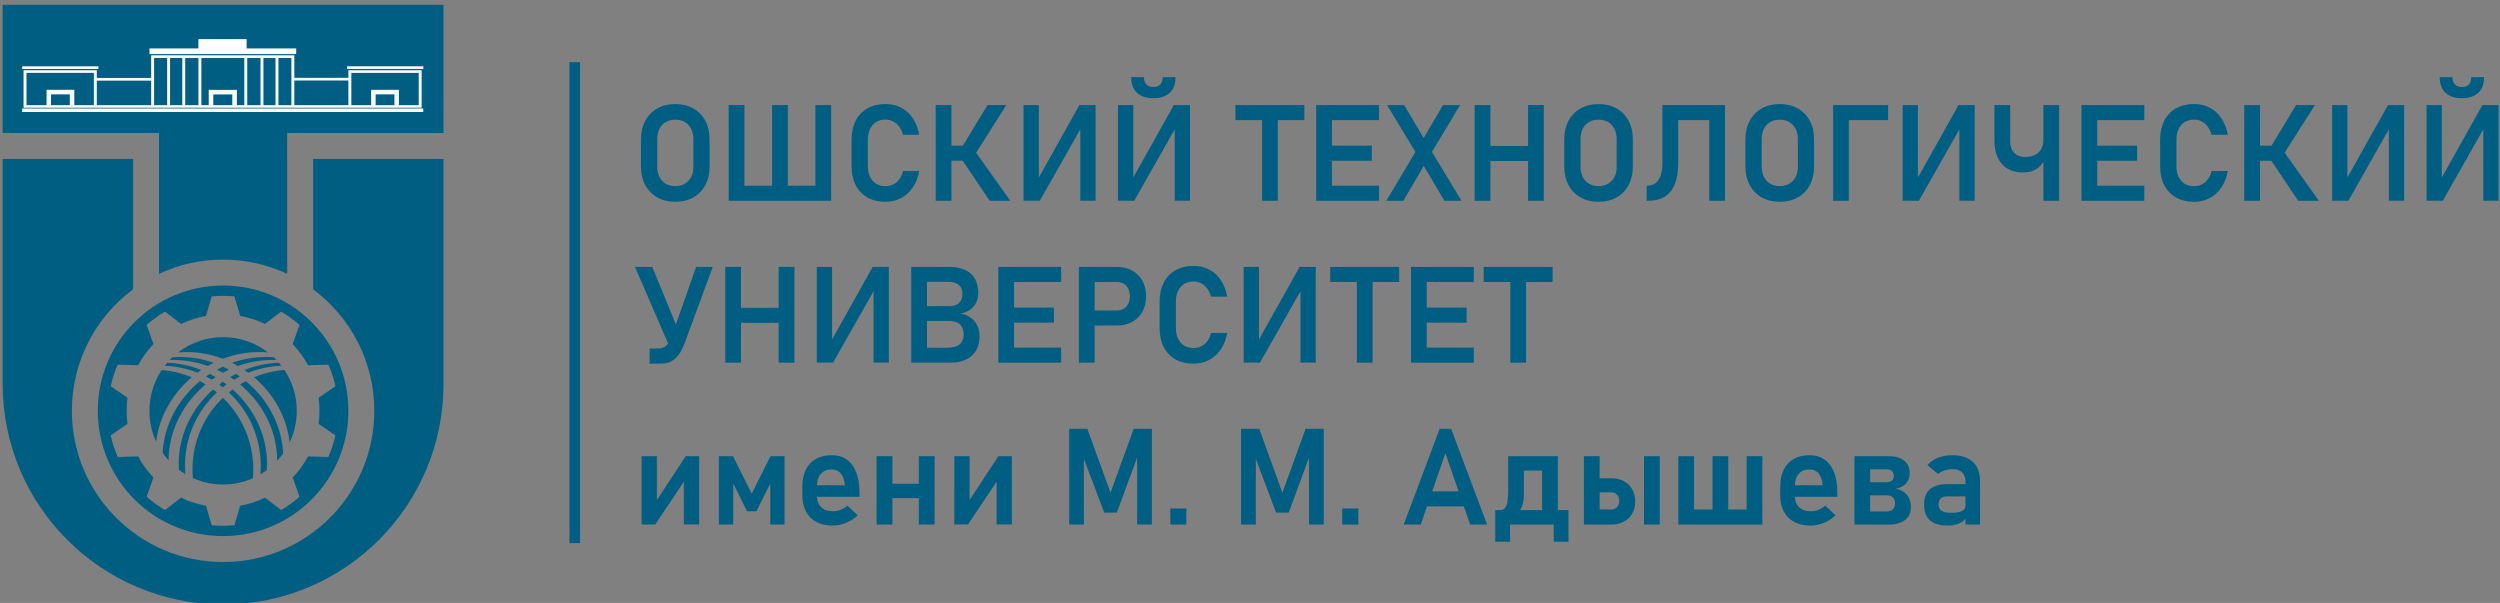 <?xml version="1.0" encoding="UTF-8"?>
<!DOCTYPE svg PUBLIC "-//W3C//DTD SVG 1.1//EN" "http://www.w3.org/Graphics/SVG/1.1/DTD/svg11.dtd">
<!-- Creator: CorelDRAW 2020 (64-Bit) -->
<svg xmlns="http://www.w3.org/2000/svg" xml:space="preserve" width="85mm" height="20.5mm" version="1.1" style="shape-rendering:geometricPrecision; text-rendering:geometricPrecision; image-rendering:optimizeQuality; fill-rule:evenodd; clip-rule:evenodd"
viewBox="0 0 8500 2050"
 xmlns:xlink="http://www.w3.org/1999/xlink"
 xmlns:xodm="http://www.corel.com/coreldraw/odm/2003">
 <rect x="0" y="0" width="8500" height="2050" fill="#808080" stroke="none"/>
 <defs>
  <style type="text/css">
   <![CDATA[
    .str0 {stroke:#FBFBFB;stroke-width:7.06;stroke-miterlimit:1145.92}
    .fil1 {fill:#FEFEFE}
    .fil0 {fill:#005E82;fill-rule:nonzero}
   ]]>
  </style>
 </defs>
 <g id="Слой_x0020_1">
  <path class="fil0" d="M1507.94 452.19l0 -435.84 -1498.89 0 0 435.84 531.5 0 0 478.88c66.09,-31.06 139.98,-48.4 217.9,-48.4 77.93,0 151.81,17.34 217.99,48.4l0 -390.75 -0.05 0 0 -88.13 531.55 0zm-443.43 531.41c126.26,93.66 208.1,243.92 208.1,413.21 0,283.88 -230.19,514.07 -514.15,514.07 -283.89,0 -514.08,-230.19 -514.08,-514.07 0,-169.29 81.85,-319.48 208.03,-413.13l0 -443.36 -443.36 0 0 765.21c0,413.97 335.66,749.48 749.48,749.48 413.98,0 749.41,-335.51 749.41,-749.48l0 -765.21 -443.43 0 0 443.28zm-412.67 299.07c-31.83,-13.19 -66.12,-21.71 -101.94,-24.62 -26.54,39.73 -41.88,87.36 -41.88,138.76 0,37.5 8.21,73.02 23.01,104.93 10.43,-86.45 55.77,-163.92 120.81,-219.07zm32.37 -24.55c-36.36,-14.57 -75.33,-23.24 -115.52,-24.77 -2.99,3.45 -5.9,6.98 -8.59,10.51 39.2,1.45 76.7,9.59 111.45,23.24 4.14,-3.15 8.36,-6.06 12.66,-8.98zm15.11 48.87c-6.36,-3.99 -12.89,-7.68 -19.48,-11.13 -72.72,59.83 -121.81,147.12 -126.95,244.08 6.29,8.89 13.04,17.33 20.25,25.31 0.54,-102.48 50.47,-195.37 126.18,-258.26zm7.21 -62.75c6.44,-3.76 13.04,-7.21 19.72,-10.58 -36.52,-12.97 -75.48,-20.02 -115.45,-20.02 -8.13,0 -16.1,0.23 -24.08,0.84 -3.3,3.07 -6.52,6.29 -9.67,9.59 4.3,-0.16 8.75,-0.23 13.12,-0.23 40.27,0 79.54,7.21 116.36,20.4zm26.54 37.81c-6.45,-3.83 -13.04,-7.43 -19.72,-10.81 -4.37,2.84 -8.74,5.75 -12.96,8.82 6.75,3.38 13.27,6.98 19.72,10.89 4.22,-3.14 8.59,-6.05 12.96,-8.9zm4.45 52.24c-4.22,-3.52 -8.52,-6.9 -12.89,-10.12 -71.02,62.97 -116.97,153.1 -116.97,252.12 0,7.06 0.23,14.04 0.69,20.94 7.05,5.3 14.34,10.21 21.86,14.66 -0.77,-9.52 -1.23,-19.18 -1.23,-29 0,-98.18 41.73,-186.7 108.54,-248.6zm7.59 -27.07c4.37,3.14 8.59,6.28 12.73,9.58 4.15,-3.3 8.36,-6.44 12.66,-9.58 -4.14,-3.15 -8.36,-6.29 -12.66,-9.28 -4.37,2.99 -8.51,6.05 -12.73,9.28zm12.74 -60.6c-6.99,3.14 -13.81,6.59 -20.49,10.28 6.91,3.22 13.81,6.67 20.49,10.35 6.67,-3.68 13.42,-7.13 20.4,-10.35 -6.68,-3.69 -13.5,-7.06 -20.4,-10.28zm57.37 33.44c-4.3,-3.07 -8.59,-5.98 -12.96,-8.82 -6.67,3.38 -13.27,6.98 -19.72,10.82 4.37,2.84 8.67,5.75 12.89,8.89 6.44,-3.83 13.04,-7.51 19.79,-10.89zm-160.77 316.1c0,9.82 0.38,19.56 1.22,29.15 31.38,14.12 66.2,21.94 102.79,21.94 36.05,0 70.42,-7.6 101.4,-21.4 0.84,-9.74 1.31,-19.64 1.31,-29.69 0,-95.65 -39.58,-182.09 -103.32,-243.76 -63.83,61.59 -103.4,148.11 -103.4,243.76zm103.4 -376.23c38.73,-14.81 80.31,-22.94 123.1,-22.94 10.29,0 20.33,0.39 30.38,1.38 -42.26,-32.68 -95.34,-52.08 -152.87,-52.08 -57.45,0 -110.3,19.33 -152.56,51.93 9.5,-0.84 19.01,-1.23 28.68,-1.23 42.8,0 84.53,8.13 123.27,22.94zm33.13 104.24c-4.37,3.22 -8.66,6.59 -12.89,10.05 66.74,61.97 108.46,150.49 108.46,248.67 0,10.12 -0.38,20.02 -1.22,29.92 7.52,-4.45 14.8,-9.28 21.86,-14.5 0.46,-7.21 0.77,-14.65 0.77,-22.01 0,-99.03 -46.03,-189.16 -116.98,-252.13zm-1.69 -90.51c6.75,3.37 13.27,6.82 19.72,10.58 36.89,-13.19 76.16,-20.4 116.43,-20.4 4.91,0 9.75,0.07 14.5,0.31 -3.14,-3.3 -6.29,-6.53 -9.59,-9.59 -8.43,-0.62 -16.95,-0.92 -25.54,-0.92 -39.96,0 -78.93,7.05 -115.52,20.02zm46.49 62.2c-6.68,3.45 -13.12,7.14 -19.56,11.13 76.17,63.12 126.18,156.7 126.25,259.71 7.29,-7.81 14.04,-16.1 20.25,-24.84 -4.6,-97.73 -53.85,-185.79 -126.94,-246zm8.28 -28.76c35.13,-13.89 73.03,-22.01 112.76,-23.32 -2.68,-3.53 -5.6,-7.06 -8.51,-10.51 -40.66,1.39 -80.16,10.05 -116.98,24.85 4.37,2.92 8.59,5.84 12.73,8.98zm140.83 237.02c15.5,-32.53 24.09,-68.96 24.09,-107.31 0,-51.4 -15.42,-99.18 -41.96,-138.84 -36.36,2.76 -71.03,11.35 -103.25,24.7 65.59,55.69 111.15,134.01 121.12,221.45zm131.61 49.64l-69.1 -2.03c-14.2,26.34 -31.76,50.48 -52.28,71.82l23.23 65.28c-19.19,17.04 -40.14,32.27 -62.39,45.31l-54.82 -42.08c-26.38,12.73 -54.78,22.07 -84.55,27.36l-19.54 66.44c-12.65,1.21 -25.56,1.85 -38.51,1.85l-0.09 0c-12.95,0 -25.86,-0.64 -38.51,-1.85l-19.62 -66.44c-29.78,-5.29 -58.05,-14.63 -84.47,-27.36l-54.82 42.08c-22.33,-13.04 -43.29,-28.27 -62.43,-45.31l23.15 -65.28c-20.4,-21.34 -37.96,-45.48 -52.16,-71.82l-69.27 2.03c-10.29,-23.41 -18.25,-47.94 -23.76,-73.32l57.06 -39.29c-1.93,-14.42 -2.92,-29.3 -2.92,-44.36 0,-15.02 0.99,-29.82 2.92,-44.41l-57.06 -39.12c5.51,-25.51 13.47,-50.08 23.76,-73.49l69.27 2.02c14.2,-26.33 31.76,-50.38 52.16,-71.81l-23.02 -65.28c19.01,-17 39.97,-32.27 62.3,-45.31l54.82 42.08c26.42,-12.65 54.69,-22.07 84.56,-27.37l19.53 -66.35c12.65,-1.2 25.56,-1.89 38.51,-1.89l0.09 0c12.95,0 25.86,0.69 38.42,1.89l19.63 66.35c29.77,5.3 58.17,14.72 84.55,27.37l54.82 -42.08c22.2,13.04 43.11,28.31 62.39,45.31l-23.23 65.28c20.52,21.43 38.08,45.48 52.28,71.81l69.1 -2.02c10.37,23.41 18.33,47.98 23.97,73.49l-57.23 39.12c1.98,14.59 3.06,29.39 3.06,44.41 0,15.06 -1.08,29.94 -3.06,44.36l57.23 39.29c-5.64,25.38 -13.6,49.91 -23.97,73.32zm-358.05 -582.97c-235.24,0 -425.95,190.67 -425.95,426 0,235.28 190.71,425.95 425.95,425.95 235.33,0 426.04,-190.67 426.04,-425.95 0,-235.33 -190.71,-426 -426.04,-426z"/>
  <polygon class="fil0" points="1936.28,1846.48 1972.17,1846.48 1972.17,211.47 1936.28,211.47 "/>
  <path class="fil0" d="M2295.96 686.09c-23.16,0 -43.57,-4.97 -61.15,-14.9 -17.65,-9.94 -31.26,-23.93 -40.96,-42.12 -9.71,-18.11 -14.6,-39.13 -14.6,-62.98l0 -92.25c0,-23.93 4.89,-44.95 14.6,-63.06 9.7,-18.11 23.31,-32.18 40.96,-42.11 17.58,-9.94 37.99,-14.91 61.15,-14.91 23.08,0 43.49,4.97 61.22,14.91 17.66,9.93 31.34,24 40.97,42.11 9.63,18.11 14.45,39.13 14.45,63.06l0 92.25c0,23.85 -4.82,44.87 -14.45,62.98 -9.63,18.19 -23.31,32.18 -40.97,42.12 -17.73,9.93 -38.14,14.9 -61.22,14.9zm0 -53.27c12.23,0 23.01,-2.68 32.33,-8.1 9.33,-5.35 16.51,-13 21.63,-22.86 5.05,-9.86 7.57,-21.24 7.57,-34.24l0 -95.39c0,-12.99 -2.52,-24.46 -7.57,-34.39 -5.12,-9.86 -12.3,-17.58 -21.63,-22.93 -9.32,-5.35 -20.1,-8.03 -32.33,-8.03 -12.3,0 -23.01,2.68 -32.25,8.03 -9.25,5.35 -16.44,13.07 -21.56,22.93 -5.04,9.93 -7.56,21.4 -7.56,34.39l0 95.39c0,13 2.52,24.38 7.56,34.24 5.12,9.86 12.31,17.51 21.56,22.86 9.24,5.42 19.95,8.1 32.25,8.1z"/>
  <path id="1" class="fil0" d="M2772.37 357.12l53.58 0 0 325.61 -53.58 0 0 -325.61zm-268.43 274.32l298.47 0 0 51.29 -298.47 0 0 -51.29zm-26.45 -274.32l53.51 0 0 325.61 -53.51 0 0 -325.61zm147.6 0l53.5 0 0 325.61 -53.5 0 0 -325.61z"/>
  <path id="2" class="fil0" d="M3010.92 686.09c-23.61,0 -44.1,-4.89 -61.45,-14.67 -17.42,-9.79 -30.8,-23.77 -40.13,-41.96 -9.32,-18.27 -13.98,-39.83 -13.98,-64.74l0 -89.35c0,-24.92 4.66,-46.55 13.98,-64.82 9.33,-18.27 22.71,-32.33 40.13,-42.11 17.35,-9.79 37.84,-14.68 61.45,-14.68 19.57,0 37.3,4.2 53.2,12.54 15.9,8.4 29.12,20.4 39.59,36.15 10.55,15.82 17.74,34.39 21.64,55.87l0 0 -55.11 0 0 0c-2.68,-10.39 -6.96,-19.57 -12.77,-27.36 -5.81,-7.87 -12.69,-13.91 -20.71,-18.04 -7.95,-4.2 -16.59,-6.27 -25.84,-6.27 -12.38,0 -23.08,2.75 -32.17,8.41 -9.02,5.58 -15.98,13.53 -20.79,23.85 -4.82,10.24 -7.26,22.47 -7.26,36.46l0 89.35c0,13.91 2.44,25.98 7.26,36.3 4.81,10.24 11.77,18.19 20.79,23.7 9.09,5.5 19.79,8.33 32.17,8.33 9.41,0 18.12,-1.99 26.07,-5.96 8.02,-3.98 14.9,-9.79 20.71,-17.58 5.81,-7.8 10.01,-17.12 12.54,-27.98l0 0 55.11 0 0 0c-3.9,21.48 -11.16,40.05 -21.71,55.72 -10.63,15.67 -23.85,27.75 -39.67,36.16 -15.82,8.48 -33.48,12.68 -53.05,12.68z"/>
  <path id="3" class="fil0" d="M3268.66 504.03l88.89 -146.91 64.05 0 -118.7 187.04 -34.24 -40.13zm-0.23 35.39l47.92 -23.54 118.86 166.85 -70.09 0 -96.69 -143.31zm-87.14 -182.3l53.51 0 0 325.61 -53.51 0 0 -325.61zm24.39 138.2l108.61 0 0 51.28 -108.61 0 0 -51.28z"/>
  <polygon id="4" class="fil0" points="3672.99,682.5 3672.99,424.31 3678.41,430.12 3535.33,682.5 3479.99,682.5 3479.99,357.12 3531.97,357.12 3531.97,619.14 3526.54,613.33 3670.08,357.12 3724.96,357.12 3724.96,682.5 "/>
  <path id="5" class="fil0" d="M3994.09 682.5l0 -258.19 5.42 5.81 -143.08 252.38 -55.34 0 0 -325.38 51.98 0 0 262.02 -5.43 -5.81 143.54 -256.21 54.88 0 0 325.38 -51.97 0zm2.75 -420.31c0,22.86 -6.5,40.51 -19.49,52.97 -12.99,12.46 -31.34,18.73 -55.11,18.73l-1.76 0c-23.77,0 -42.11,-6.27 -55.11,-18.73 -12.99,-12.46 -19.49,-30.11 -19.49,-52.97l43.65 0.46c0,10.47 2.75,18.58 8.18,24.38 5.42,5.81 13.07,8.72 22.77,8.72l1.76 0c9.86,0 17.5,-2.91 22.85,-8.72 5.35,-5.8 8.03,-13.91 8.03,-24.38l43.72 -0.46z"/>
  <path id="6" class="fil0" d="M4291.03 383.8l53.5 0 0 298.93 -53.5 0 0 -298.93zm-90.5 -26.68l234.27 0 0 51.29 -234.27 0 0 -51.29z"/>
  <path id="7" class="fil0" d="M4475.08 357.12l53.51 0 0 325.61 -53.51 0 0 -325.61zm22.17 274.32l191.46 0 0 51.29 -191.46 0 0 -51.29zm0 -136.12l166.85 0 0 51.28 -166.85 0 0 -51.28zm0 -138.2l191.46 0 0 51.29 -191.46 0 0 -51.29z"/>
  <path id="8" class="fil0" d="M4829.35 544.54l-6.49 -10.93 -106.86 -176.49 58.01 0 75.9 127.88 7.88 13.45 111.28 184.28 -58.01 0 -81.71 -138.19zm-0.69 -55.03l77.51 -132.39 58.01 0 -107.77 180.08 -85.07 145.53 -58.01 0 115.33 -193.22z"/>
  <path id="9" class="fil0" d="M5195.47 357.12l53.5 0 0 325.61 -53.5 0 0 -325.61zm-181.61 0l53.51 0 0 325.61 -53.51 0 0 -325.61zm28.44 139.11l185.19 0 0 51.21 -185.19 0 0 -51.21z"/>
  <path id="10" class="fil0" d="M5435.09 686.09c-23.16,0 -43.57,-4.97 -61.15,-14.9 -17.65,-9.94 -31.26,-23.93 -40.96,-42.12 -9.71,-18.11 -14.6,-39.13 -14.6,-62.98l0 -92.25c0,-23.93 4.89,-44.95 14.6,-63.06 9.7,-18.11 23.31,-32.18 40.96,-42.11 17.58,-9.94 37.99,-14.91 61.15,-14.91 23.08,0 43.49,4.97 61.22,14.91 17.66,9.93 31.34,24 40.97,42.11 9.63,18.11 14.45,39.13 14.45,63.06l0 92.25c0,23.85 -4.82,44.87 -14.45,62.98 -9.63,18.19 -23.31,32.18 -40.97,42.12 -17.73,9.93 -38.14,14.9 -61.22,14.9zm0 -53.27c12.23,0 23.01,-2.68 32.33,-8.1 9.33,-5.35 16.51,-13 21.63,-22.86 5.05,-9.86 7.57,-21.24 7.57,-34.24l0 -95.39c0,-12.99 -2.52,-24.46 -7.57,-34.39 -5.12,-9.86 -12.3,-17.58 -21.63,-22.93 -9.32,-5.35 -20.1,-8.03 -32.33,-8.03 -12.3,0 -23.01,2.68 -32.25,8.03 -9.25,5.35 -16.44,13.07 -21.56,22.93 -5.04,9.93 -7.56,21.4 -7.56,34.39l0 95.39c0,13 2.52,24.38 7.56,34.24 5.12,9.86 12.31,17.51 21.56,22.86 9.24,5.42 19.95,8.1 32.25,8.1z"/>
  <path id="11" class="fil0" d="M5598.73 631.44l0 0c12,0 21.86,-2.9 29.81,-8.71 7.87,-5.81 13.83,-14.6 17.81,-26.29 3.97,-11.77 5.88,-26.53 5.88,-44.26l0 -195.06 53.58 0 0 196.82c0,28.82 -3.82,52.74 -11.31,71.77 -7.56,19.03 -18.95,33.33 -34.16,42.8 -15.21,9.48 -34.25,14.22 -57.1,14.22l-4.51 0 0 -51.29zm212.72 -274.32l53.58 0 0 325.61 -53.58 0 0 -325.61zm-128.49 0l152.71 0 0 51.29 -152.71 0 0 -51.29z"/>
  <path id="12" class="fil0" d="M6051.14 686.09c-23.16,0 -43.57,-4.97 -61.15,-14.9 -17.65,-9.94 -31.26,-23.93 -40.96,-42.12 -9.71,-18.11 -14.6,-39.13 -14.6,-62.98l0 -92.25c0,-23.93 4.89,-44.95 14.6,-63.06 9.7,-18.11 23.31,-32.18 40.96,-42.11 17.58,-9.94 37.99,-14.91 61.15,-14.91 23.08,0 43.49,4.97 61.22,14.91 17.66,9.93 31.34,24 40.97,42.11 9.63,18.11 14.45,39.13 14.45,63.06l0 92.25c0,23.85 -4.82,44.87 -14.45,62.98 -9.63,18.19 -23.31,32.18 -40.97,42.12 -17.73,9.93 -38.14,14.9 -61.22,14.9zm0 -53.27c12.23,0 23.01,-2.68 32.33,-8.1 9.33,-5.35 16.51,-13 21.63,-22.86 5.05,-9.86 7.57,-21.24 7.57,-34.24l0 -95.39c0,-12.99 -2.52,-24.46 -7.57,-34.39 -5.12,-9.86 -12.3,-17.58 -21.63,-22.93 -9.32,-5.35 -20.1,-8.03 -32.33,-8.03 -12.3,0 -23.01,2.68 -32.25,8.03 -9.25,5.35 -16.44,13.07 -21.56,22.93 -5.04,9.93 -7.56,21.4 -7.56,34.39l0 95.39c0,13 2.52,24.38 7.56,34.24 5.12,9.86 12.31,17.51 21.56,22.86 9.24,5.42 19.95,8.1 32.25,8.1z"/>
  <path id="13" class="fil0" d="M6232.67 357.12l53.51 0 0 325.61 -53.51 0 0 -325.61zm22.4 0l164.56 0 0 51.29 -164.56 0 0 -51.29z"/>
  <polygon id="14" class="fil0" points="6661.93,682.5 6661.93,424.31 6667.35,430.12 6524.27,682.5 6468.93,682.5 6468.93,357.12 6520.91,357.12 6520.91,619.14 6515.48,613.33 6659.02,357.12 6713.9,357.12 6713.9,682.5 "/>
  <path id="15" class="fil0" d="M6947.49 357.12l53.5 0 0 325.61 -53.5 0 0 -325.61zm-69.02 229.3c-20.41,0 -37.99,-4.2 -52.59,-12.76 -14.67,-8.48 -25.76,-20.87 -33.4,-37.15 -7.57,-16.28 -11.39,-35.92 -11.39,-58.93l0 -120.46 53.5 0 0 122.07c0,17.27 4.44,30.72 13.3,40.2 8.95,9.48 21.33,14.22 37.3,14.22 19.88,0 35.24,-5.2 46.02,-15.44 10.85,-10.32 16.28,-24.84 16.28,-43.49l0 -25.76 14.29 0 0 38.75c0,20.79 -3.21,38.52 -9.71,53.35 -6.49,14.75 -15.97,25.99 -28.43,33.79 -12.46,7.72 -27.52,11.61 -45.17,11.61z"/>
  <path id="16" class="fil0" d="M7077.11 357.12l53.51 0 0 325.61 -53.51 0 0 -325.61zm22.17 274.32l191.46 0 0 51.29 -191.46 0 0 -51.29zm0 -136.12l166.85 0 0 51.28 -166.85 0 0 -51.28zm0 -138.2l191.46 0 0 51.29 -191.46 0 0 -51.29z"/>
  <path id="17" class="fil0" d="M7460.04 686.09c-23.61,0 -44.1,-4.89 -61.45,-14.67 -17.42,-9.79 -30.8,-23.77 -40.13,-41.96 -9.32,-18.27 -13.98,-39.83 -13.98,-64.74l0 -89.35c0,-24.92 4.66,-46.55 13.98,-64.82 9.33,-18.27 22.71,-32.33 40.13,-42.11 17.35,-9.79 37.84,-14.68 61.45,-14.68 19.57,0 37.3,4.2 53.2,12.54 15.9,8.4 29.12,20.4 39.59,36.15 10.55,15.82 17.74,34.39 21.64,55.87l0 0 -55.11 0 0 0c-2.68,-10.39 -6.96,-19.57 -12.77,-27.36 -5.81,-7.87 -12.69,-13.91 -20.71,-18.04 -7.95,-4.2 -16.59,-6.27 -25.84,-6.27 -12.38,0 -23.08,2.75 -32.17,8.41 -9.02,5.58 -15.98,13.53 -20.79,23.85 -4.82,10.24 -7.26,22.47 -7.26,36.46l0 89.35c0,13.91 2.44,25.98 7.26,36.3 4.81,10.24 11.77,18.19 20.79,23.7 9.09,5.5 19.79,8.33 32.17,8.33 9.41,0 18.12,-1.99 26.07,-5.96 8.02,-3.98 14.9,-9.79 20.71,-17.58 5.81,-7.8 10.01,-17.12 12.54,-27.98l0 0 55.11 0 0 0c-3.9,21.48 -11.16,40.05 -21.71,55.72 -10.63,15.67 -23.85,27.75 -39.67,36.16 -15.82,8.48 -33.48,12.68 -53.05,12.68z"/>
  <path id="18" class="fil0" d="M7717.78 504.03l88.89 -146.91 64.05 0 -118.7 187.04 -34.24 -40.13zm-0.23 35.39l47.92 -23.54 118.86 166.85 -70.09 0 -96.69 -143.31zm-87.14 -182.3l53.51 0 0 325.61 -53.51 0 0 -325.61zm24.39 138.2l108.61 0 0 51.28 -108.61 0 0 -51.28z"/>
  <polygon id="19" class="fil0" points="8122.11,682.5 8122.11,424.31 8127.53,430.12 7984.45,682.5 7929.11,682.5 7929.11,357.12 7981.09,357.12 7981.09,619.14 7975.66,613.33 8119.2,357.12 8174.08,357.12 8174.08,682.5 "/>
  <path id="20" class="fil0" d="M8443.21 682.5l0 -258.19 5.42 5.81 -143.08 252.38 -55.34 0 0 -325.38 51.98 0 0 262.02 -5.43 -5.81 143.54 -256.21 54.88 0 0 325.38 -51.97 0zm2.75 -420.31c0,22.86 -6.5,40.51 -19.49,52.97 -12.99,12.46 -31.34,18.73 -55.11,18.73l-1.76 0c-23.77,0 -42.11,-6.27 -55.11,-18.73 -12.99,-12.46 -19.49,-30.11 -19.49,-52.97l43.65 0.46c0,10.47 2.75,18.58 8.18,24.38 5.42,5.81 13.07,8.72 22.77,8.72l1.76 0c9.86,0 17.5,-2.91 22.85,-8.72 5.35,-5.8 8.03,-13.91 8.03,-24.38l43.72 -0.46z"/>
  <path id="21" class="fil0" d="M2159.07 907.51l58.7 0 95.62 233.13 -34.01 45.47 -120.31 -278.6zm169.07 258.2c-5.81,15.82 -12.38,28.96 -19.8,39.28 -7.41,10.4 -16.12,18.27 -26.21,23.54 -10.02,5.28 -21.86,7.95 -35.47,7.95l-37.83 0 0 -51.74 31.11 0c6.87,0 12.99,-1.53 18.34,-4.59 5.43,-3.06 10.17,-7.57 14.37,-13.68 4.2,-6.04 7.87,-13.68 11.16,-22.93l83.08 -236.03 56.49 0 -95.24 258.2z"/>
  <path id="22" class="fil0" d="M2647.48 907.51l53.5 0 0 325.61 -53.5 0 0 -325.61zm-181.61 0l53.51 0 0 325.61 -53.51 0 0 -325.61zm28.44 139.11l185.19 0 0 51.21 -185.19 0 0 -51.21z"/>
  <polygon id="23" class="fil0" points="2970.11,1232.89 2970.11,974.7 2975.53,980.51 2832.45,1232.89 2777.11,1232.89 2777.11,907.51 2829.09,907.51 2829.09,1169.53 2823.66,1163.72 2967.2,907.51 3022.08,907.51 3022.08,1232.89 "/>
  <path id="24" class="fil0" d="M3125.12 1182.29l96 0c18.72,0 32.56,-3.9 41.65,-11.62 9.18,-7.79 13.69,-18.8 13.69,-32.94l0 -0.69c0,-9.55 -1.76,-17.73 -5.35,-24.61 -3.6,-6.88 -9.1,-12.15 -16.59,-15.82 -7.49,-3.59 -16.74,-5.43 -27.75,-5.43l-101.65 0 0 -50.21 101.65 0c14.76,0 26.07,-3.6 33.79,-10.7 7.79,-7.19 11.62,-17.58 11.62,-31.19l0 0c0,-13.37 -4.05,-23.62 -12.31,-30.5 -8.18,-6.95 -20.25,-10.47 -36.23,-10.47l-98.52 0 0 -50.6 103.64 0c21.02,0 38.83,3.52 53.43,10.55 14.52,7.03 25.53,17.12 32.87,30.35 7.41,13.22 11.08,28.96 11.08,47.38l0 0c0,11.93 -2.3,22.78 -6.88,32.57 -4.66,9.78 -11.62,17.96 -20.87,24.53 -9.25,6.57 -20.48,11.01 -33.78,13.38 13.68,1.98 25.53,6.49 35.46,13.6 9.94,7.03 17.51,16.13 22.63,27.06 5.12,11 7.72,23.23 7.72,36.84l0 0.69c0,18.04 -3.9,33.78 -11.62,47.16 -7.8,13.3 -19.03,23.61 -33.86,30.72 -14.75,7.19 -32.18,10.78 -52.36,10.78l-107.46 0 0 -50.83zm-26.91 -274.78l53.51 0 0 325.61 -53.51 0 0 -325.61z"/>
  <path id="25" class="fil0" d="M3394.24 907.51l53.51 0 0 325.61 -53.51 0 0 -325.61zm22.17 274.32l191.46 0 0 51.29 -191.46 0 0 -51.29zm0 -136.12l166.85 0 0 51.28 -166.85 0 0 -51.28zm0 -138.2l191.46 0 0 51.29 -191.46 0 0 -51.29z"/>
  <path id="26" class="fil0" d="M3694.09 1055.57l104.1 0c8.72,0 16.28,-2.07 22.78,-6.04 6.5,-4.05 11.54,-9.71 15.21,-17.05 3.67,-7.34 5.5,-15.67 5.5,-25.07l0 0c0,-9.7 -1.83,-18.19 -5.42,-25.53 -3.59,-7.33 -8.64,-12.99 -15.21,-17.04 -6.58,-3.98 -14.14,-6.04 -22.86,-6.04l-104.1 0 0 -51.29 102.58 0c19.87,0 37.37,4.13 52.51,12.46 15.13,8.26 26.82,19.95 35.15,35.01 8.26,15.13 12.39,32.56 12.39,52.43l0 0c0,19.88 -4.13,37.3 -12.39,52.28 -8.33,14.98 -20.02,26.6 -35.15,34.86 -15.14,8.17 -32.64,12.3 -52.51,12.3l-102.58 0 0 -51.28zm-25.76 -148.06l53.51 0 0 325.61 -53.51 0 0 -325.61z"/>
  <path id="27" class="fil0" d="M4058.22 1236.48c-23.61,0 -44.1,-4.89 -61.45,-14.67 -17.42,-9.79 -30.8,-23.77 -40.13,-41.96 -9.32,-18.27 -13.98,-39.83 -13.98,-64.74l0 -89.35c0,-24.92 4.66,-46.55 13.98,-64.82 9.33,-18.27 22.71,-32.33 40.13,-42.11 17.35,-9.79 37.84,-14.68 61.45,-14.68 19.57,0 37.3,4.2 53.2,12.54 15.9,8.4 29.12,20.4 39.59,36.15 10.55,15.82 17.74,34.39 21.64,55.87l0 0 -55.11 0 0 0c-2.68,-10.39 -6.96,-19.57 -12.77,-27.36 -5.81,-7.87 -12.69,-13.91 -20.71,-18.04 -7.95,-4.2 -16.59,-6.27 -25.84,-6.27 -12.38,0 -23.08,2.75 -32.17,8.41 -9.02,5.58 -15.98,13.53 -20.79,23.85 -4.82,10.24 -7.26,22.47 -7.26,36.46l0 89.35c0,13.91 2.44,25.98 7.26,36.3 4.81,10.24 11.77,18.19 20.79,23.7 9.09,5.5 19.79,8.33 32.17,8.33 9.41,0 18.12,-1.99 26.07,-5.96 8.02,-3.98 14.9,-9.79 20.71,-17.58 5.81,-7.8 10.01,-17.12 12.54,-27.98l0 0 55.11 0 0 0c-3.9,21.48 -11.16,40.05 -21.71,55.72 -10.63,15.67 -23.85,27.75 -39.67,36.16 -15.82,8.48 -33.48,12.68 -53.05,12.68z"/>
  <polygon id="28" class="fil0" points="4421.59,1232.89 4421.59,974.7 4427.01,980.51 4283.93,1232.89 4228.59,1232.89 4228.59,907.51 4280.57,907.51 4280.57,1169.53 4275.14,1163.72 4418.68,907.51 4473.56,907.51 4473.56,1232.89 "/>
  <path id="29" class="fil0" d="M4613.36 934.19l53.5 0 0 298.93 -53.5 0 0 -298.93zm-90.5 -26.68l234.27 0 0 51.29 -234.27 0 0 -51.29z"/>
  <path id="30" class="fil0" d="M4797.41 907.51l53.51 0 0 325.61 -53.51 0 0 -325.61zm22.17 274.32l191.46 0 0 51.29 -191.46 0 0 -51.29zm0 -136.12l166.85 0 0 51.28 -166.85 0 0 -51.28zm0 -138.2l191.46 0 0 51.29 -191.46 0 0 -51.29z"/>
  <path id="31" class="fil0" d="M5135.1 934.19l53.5 0 0 298.93 -53.5 0 0 -298.93zm-90.5 -26.68l234.27 0 0 51.29 -234.27 0 0 -51.29z"/>
  <polygon id="32" class="fil0" points="2325.24,1783.28 2325.24,1623.84 2330.66,1629.65 2227.86,1783.28 2181.46,1783.28 2181.46,1551.08 2233.44,1551.08 2233.44,1714.34 2228.09,1708.53 2331.27,1551.08 2377.21,1551.08 2377.21,1783.28 "/>
  <polygon id="33" class="fil0" points="2619.65,1551.08 2667.35,1551.08 2667.35,1783.51 2619.04,1783.51 2619.04,1624.99 2621.26,1639.28 2571.73,1738.26 2539.93,1738.26 2490.71,1639.28 2492.93,1624.99 2492.93,1783.51 2444.31,1783.51 2444.31,1551.08 2492.24,1551.08 2555.83,1678.49 "/>
  <path id="34" class="fil0" d="M2831.99 1786.87c-21.94,0 -40.67,-4.05 -56.18,-12.23 -15.59,-8.1 -27.44,-19.95 -35.62,-35.61 -8.25,-15.6 -12.31,-34.32 -12.31,-56.26l0 -26.22c0,-23 3.9,-42.65 11.7,-58.93 7.87,-16.28 19.26,-28.66 34.32,-37.14 14.98,-8.49 33.02,-12.77 54.04,-12.77 19.87,0 36.84,4.97 50.98,14.91 14.06,9.93 24.84,24.3 32.25,43.11 7.34,18.8 11.08,41.5 11.08,68.02l0 15.29 -157.91 0 0 -39.21 108.16 0 -0.23 -2.68c-1.46,-16.12 -6.04,-28.66 -13.61,-37.6 -7.64,-9.02 -17.88,-13.45 -30.72,-13.45 -15.98,0 -28.36,5.04 -37.15,15.13 -8.79,10.01 -13.22,24.31 -13.22,42.88l0 29.5c0,17.5 4.74,30.96 14.21,40.43 9.48,9.48 22.86,14.22 40.21,14.22 8.79,0 17.5,-1.6 26.06,-4.89 8.56,-3.29 16.36,-8.03 23.16,-14.14l0 0 34.93 32.94 0 0c-11.77,11.01 -24.99,19.57 -39.75,25.61 -14.67,6.04 -29.5,9.09 -44.4,9.09z"/>
  <path id="35" class="fil0" d="M3123.97 1551.08l53.58 0 0 232.43 -53.58 0 0 -232.43zm-143.55 0l53.58 0 0 232.43 -53.58 0 0 -232.43zm30.73 93.63l142.63 0 0 48.99 -142.63 0 0 -48.99z"/>
  <polygon id="36" class="fil0" points="3388.43,1783.28 3388.43,1623.84 3393.85,1629.65 3291.05,1783.28 3244.65,1783.28 3244.65,1551.08 3296.63,1551.08 3296.63,1714.34 3291.28,1708.53 3394.46,1551.08 3440.4,1551.08 3440.4,1783.28 "/>
  <polygon id="37" class="fil0" points="3854.58,1457.9 3916.42,1457.9 3916.42,1783.51 3866.2,1783.51 3866.2,1535.18 3868.49,1549.47 3797.26,1742.77 3754.3,1742.77 3683.07,1553.98 3685.28,1535.18 3685.28,1783.51 3635.14,1783.51 3635.14,1457.9 3696.98,1457.9 3775.78,1675.13 "/>
  <polygon id="38" class="fil0" points="3979.09,1728.86 4033.74,1728.86 4033.74,1783.51 3979.09,1783.51 "/>
  <polygon id="39" class="fil0" points="4438.98,1457.9 4500.82,1457.9 4500.82,1783.51 4450.6,1783.51 4450.6,1535.18 4452.89,1549.47 4381.66,1742.77 4338.7,1742.77 4267.47,1553.98 4269.68,1535.18 4269.68,1783.51 4219.54,1783.51 4219.54,1457.9 4281.38,1457.9 4360.18,1675.13 "/>
  <polygon id="40" class="fil0" points="4563.49,1728.86 4618.14,1728.86 4618.14,1783.51 4563.49,1783.51 "/>
  <path id="41" class="fil0" d="M4894.9 1457.9l38.9 0 122.3 325.61 -57.56 0 -84.23 -242.52 -83.92 242.52 -57.78 0 122.29 -325.61zm-64.74 212.57l171.29 0 0 51.21 -171.29 0 0 -51.21z"/>
  <path id="42" class="fil0" d="M5092.4 1734.44l5.35 0c8.48,0 14.9,-2.45 19.18,-7.34 4.21,-4.97 7.11,-12.15 8.57,-21.63 1.52,-9.48 2.29,-22.47 2.29,-39.06l0 -115.33 53.5 0 0 130.54c0,25.69 -5.88,45.18 -17.58,58.48 -11.69,13.22 -28.51,19.87 -50.29,19.87l-5.35 0 -15.67 -25.53zm-8.56 0l50.22 0 0 107.54 -50.22 0 0 -107.54zm0 0l225.94 0 0 49.07 -225.94 0 0 -49.07zm198.88 0l50.14 0 0 107.54 -50.14 0 0 -107.54zm-39.67 -183.36l53.58 0 0 232.43 -53.58 0 0 -232.43zm-87.97 0l107.69 0 0 49.07 -107.69 0 0 -49.07z"/>
  <path id="43" class="fil0" d="M5589.67 1551.08l53.51 0 0 232.43 -53.51 0 0 -232.43zm-185.58 181.14l74.07 0c8.4,0 15.05,-2.67 19.95,-7.95 4.89,-5.27 7.41,-12.38 7.41,-21.17l0 0c0,-5.81 -1.15,-10.93 -3.36,-15.28 -2.3,-4.44 -5.43,-7.8 -9.56,-10.25 -4.05,-2.37 -8.86,-3.59 -14.44,-3.59l-74.07 0 0 -47.92 74.53 0c15.97,0 30.11,3.28 42.34,9.78 12.23,6.5 21.78,15.67 28.51,27.67 6.8,11.92 10.24,25.76 10.24,41.43l0 0c0,15.51 -3.36,29.19 -10.09,41.04 -6.72,11.92 -16.2,21.1 -28.43,27.67 -12.23,6.57 -26.45,9.86 -42.57,9.86l-74.53 0 0 -51.29zm-18.88 -181.14l53.58 0 0 232.43 -53.58 0 0 -232.43z"/>
  <path id="44" class="fil0" d="M5737.04 1732.22l231.29 0 0 51.29 -231.29 0 0 -51.29zm201.56 -181.14l53.5 0 0 232.43 -53.5 0 0 -232.43zm-232.29 0l53.58 0 0 232.43 -53.58 0 0 -232.43zm116.26 0l53.5 0 0 232.43 -53.5 0 0 -232.43z"/>
  <path id="45" class="fil0" d="M6156.66 1786.87c-21.94,0 -40.67,-4.05 -56.18,-12.23 -15.59,-8.1 -27.44,-19.95 -35.62,-35.61 -8.25,-15.6 -12.31,-34.32 -12.31,-56.26l0 -26.22c0,-23 3.9,-42.65 11.7,-58.93 7.87,-16.28 19.26,-28.66 34.32,-37.14 14.98,-8.49 33.02,-12.77 54.04,-12.77 19.87,0 36.84,4.97 50.98,14.91 14.06,9.93 24.84,24.3 32.25,43.11 7.34,18.8 11.08,41.5 11.08,68.02l0 15.29 -157.91 0 0 -39.21 108.16 0 -0.23 -2.68c-1.46,-16.12 -6.04,-28.66 -13.61,-37.6 -7.64,-9.02 -17.88,-13.45 -30.72,-13.45 -15.98,0 -28.36,5.04 -37.15,15.13 -8.79,10.01 -13.22,24.31 -13.22,42.88l0 29.5c0,17.5 4.74,30.96 14.21,40.43 9.48,9.48 22.86,14.22 40.21,14.22 8.79,0 17.5,-1.6 26.06,-4.89 8.56,-3.29 16.36,-8.03 23.16,-14.14l0 0 34.93 32.94 0 0c-11.77,11.01 -24.99,19.57 -39.75,25.61 -14.67,6.04 -29.5,9.09 -44.4,9.09z"/>
  <path id="46" class="fil0" d="M6334.22 1738.95l80.4 0c9.1,0 16.13,-2.37 21.02,-7.03 4.97,-4.74 7.42,-11.31 7.42,-19.88l0 -0.61c0,-8.71 -2.45,-15.44 -7.42,-20.18 -4.89,-4.81 -11.92,-7.18 -21.02,-7.18l-80.4 0 0 -44.56 80.4 0c7.8,0 13.76,-1.83 17.89,-5.58 4.2,-3.75 6.27,-8.94 6.27,-15.67l0 0c0,-7.18 -2.07,-12.76 -6.27,-16.66 -4.13,-3.98 -9.94,-5.96 -17.43,-5.96l-80.86 0 0 -44.56 88.05 0c22.39,0 39.74,5.04 52.05,15.13 12.3,10.09 18.49,24.31 18.49,42.65l0 0c0,14.14 -4.12,25.83 -12.38,35.01 -8.18,9.17 -19.72,15.05 -34.7,17.58 16.28,3.28 28.89,10.39 37.84,21.17 9.02,10.85 13.45,24.38 13.45,40.66l0 0.69c0,18.95 -6.57,33.63 -19.72,43.95 -13.07,10.39 -31.72,15.59 -55.72,15.59l-87.36 0 0 -44.56zm-29.13 -187.87l53.35 0 0 232.43 -53.35 0 0 -232.43z"/>
  <path id="47" class="fil0" d="M6682.67 1636.15c0,-13 -3.9,-23.01 -11.54,-30.19 -7.72,-7.19 -18.57,-10.78 -32.56,-10.78 -9.02,0 -17.81,1.45 -26.45,4.28 -8.63,2.83 -16.35,6.8 -23.08,11.85l-35.85 -30.04c9.18,-10.55 21.1,-18.81 35.85,-24.69 14.75,-5.89 31.19,-8.87 49.3,-8.87 19.8,0 36.76,3.37 50.83,10.17 13.99,6.8 24.69,16.66 32.02,29.58 7.27,12.92 10.93,28.51 10.93,46.7l0 149.35 -49.45 0 0 -147.36zm-60.92 150.72c-26.75,0 -46.7,-5.96 -60,-17.81 -13.3,-11.84 -19.95,-29.88 -19.95,-54.03 0,-23.01 6.73,-40.28 20.18,-51.75 13.38,-11.54 33.56,-17.27 60.46,-17.27l62.22 0 3.13 41.65 -65.12 0c-10.62,0 -18.57,2.22 -23.77,6.73 -5.2,4.51 -7.87,11.31 -7.8,20.64 -0.07,9.63 3.37,16.81 10.17,21.47 6.8,4.59 17.12,6.96 31.03,6.96 16.97,0 29.66,-1.91 37.91,-5.66 8.33,-3.67 12.46,-9.55 12.46,-17.42l4.66 33.32c-2.52,7.34 -6.95,13.45 -13.3,18.42 -6.34,4.89 -13.98,8.56 -22.93,11.08 -9.01,2.45 -18.72,3.67 -29.35,3.67z"/>
  <path class="fil1 str0" d="M793.37 319.64l8.46 0 0 40.22 -8.46 0 0 -40.22zm-80.17 0.17l8.46 0 0 40.22 -8.46 0 0 -40.22zm631.38 1.81l8.2 0 0 36.62 -8.2 0 0 -36.62zm-79.19 -2.87l8.2 0 0 36.62 -8.2 0 0 -36.62zm-1024.43 1.78l8.2 0 0 36.62 -8.2 0 0 -36.62zm-79.2 -0.84l8.2 0 0 36.62 -8.2 0 0 -36.62zm-78.1 -69.57l2.89 0 0 109.15 -2.89 0 0 -109.15zm239.07 -2.71l2.89 0 0 109.15 -2.89 0 0 -109.15zm194.71 -50.3l2.89 0 0 160.59 -2.89 0 0 -160.59zm54.31 -0.32l2.89 0 0 160.59 -2.89 0 0 -160.59zm51.59 -0.67l2.89 0 0 160.59 -2.89 0 0 -160.59zm54.86 -0.33l2.89 0 0 160.59 -2.89 0 0 -160.59zm155.98 1.71l2.89 0 0 160.59 -2.89 0 0 -160.59zm55.07 -0.65l2.89 0 0 160.59 -2.89 0 0 -160.59zm51.01 2.31l2.89 0 0 160.59 -2.89 0 0 -160.59zm54 -0.67l2.89 0 0 160.59 -2.89 0 0 -160.59zm193.82 48.98l2.89 0 0 109.15 -2.89 0 0 -109.15zm239.05 -0.08l2.89 0 0 109.15 -2.89 0 0 -109.15zm-1348.18 124.92l1356.6 0 0 4.96 -1356.6 0 0 -4.96zm1186.42 -63.49l87.42 0 0 8.48 -87.42 0 0 -8.48zm-1103.62 -0.02l87.42 0 0 8.48 -87.42 0 0 -8.48zm551.43 0.29l88.69 0 0 8.48 -88.69 0 0 -8.48zm-389.15 -40.56l193.98 0 0 2.08 -193.98 0 0 -2.08zm671.41 -0.42l193.98 0 0 2.08 -193.98 0 0 -2.08zm-911.77 -25.94l241.93 0 0 2.08 -241.93 0 0 -2.08zm1104.43 0.06l241.93 0 0 2.08 -241.93 0 0 -2.08zm-1109.29 -13.26l252.34 0 0 2.08 -252.34 0 0 -2.08zm1104.65 -0.13l252.34 0 0 2.08 -252.34 0 0 -2.08zm-1099.74 132.19l1346.25 0 0 1.66 -1346.25 0 0 -1.66zm433.74 -169.57l479.68 0 0 2.08 -479.68 0 0 -2.08zm-5.77 -23.32l491.82 0 0 12.17 -491.82 0 0 -12.17zm166.38 -31.67l156.9 0 0 29.69 -156.9 0 0 -29.69z"/>
 </g>
</svg>
